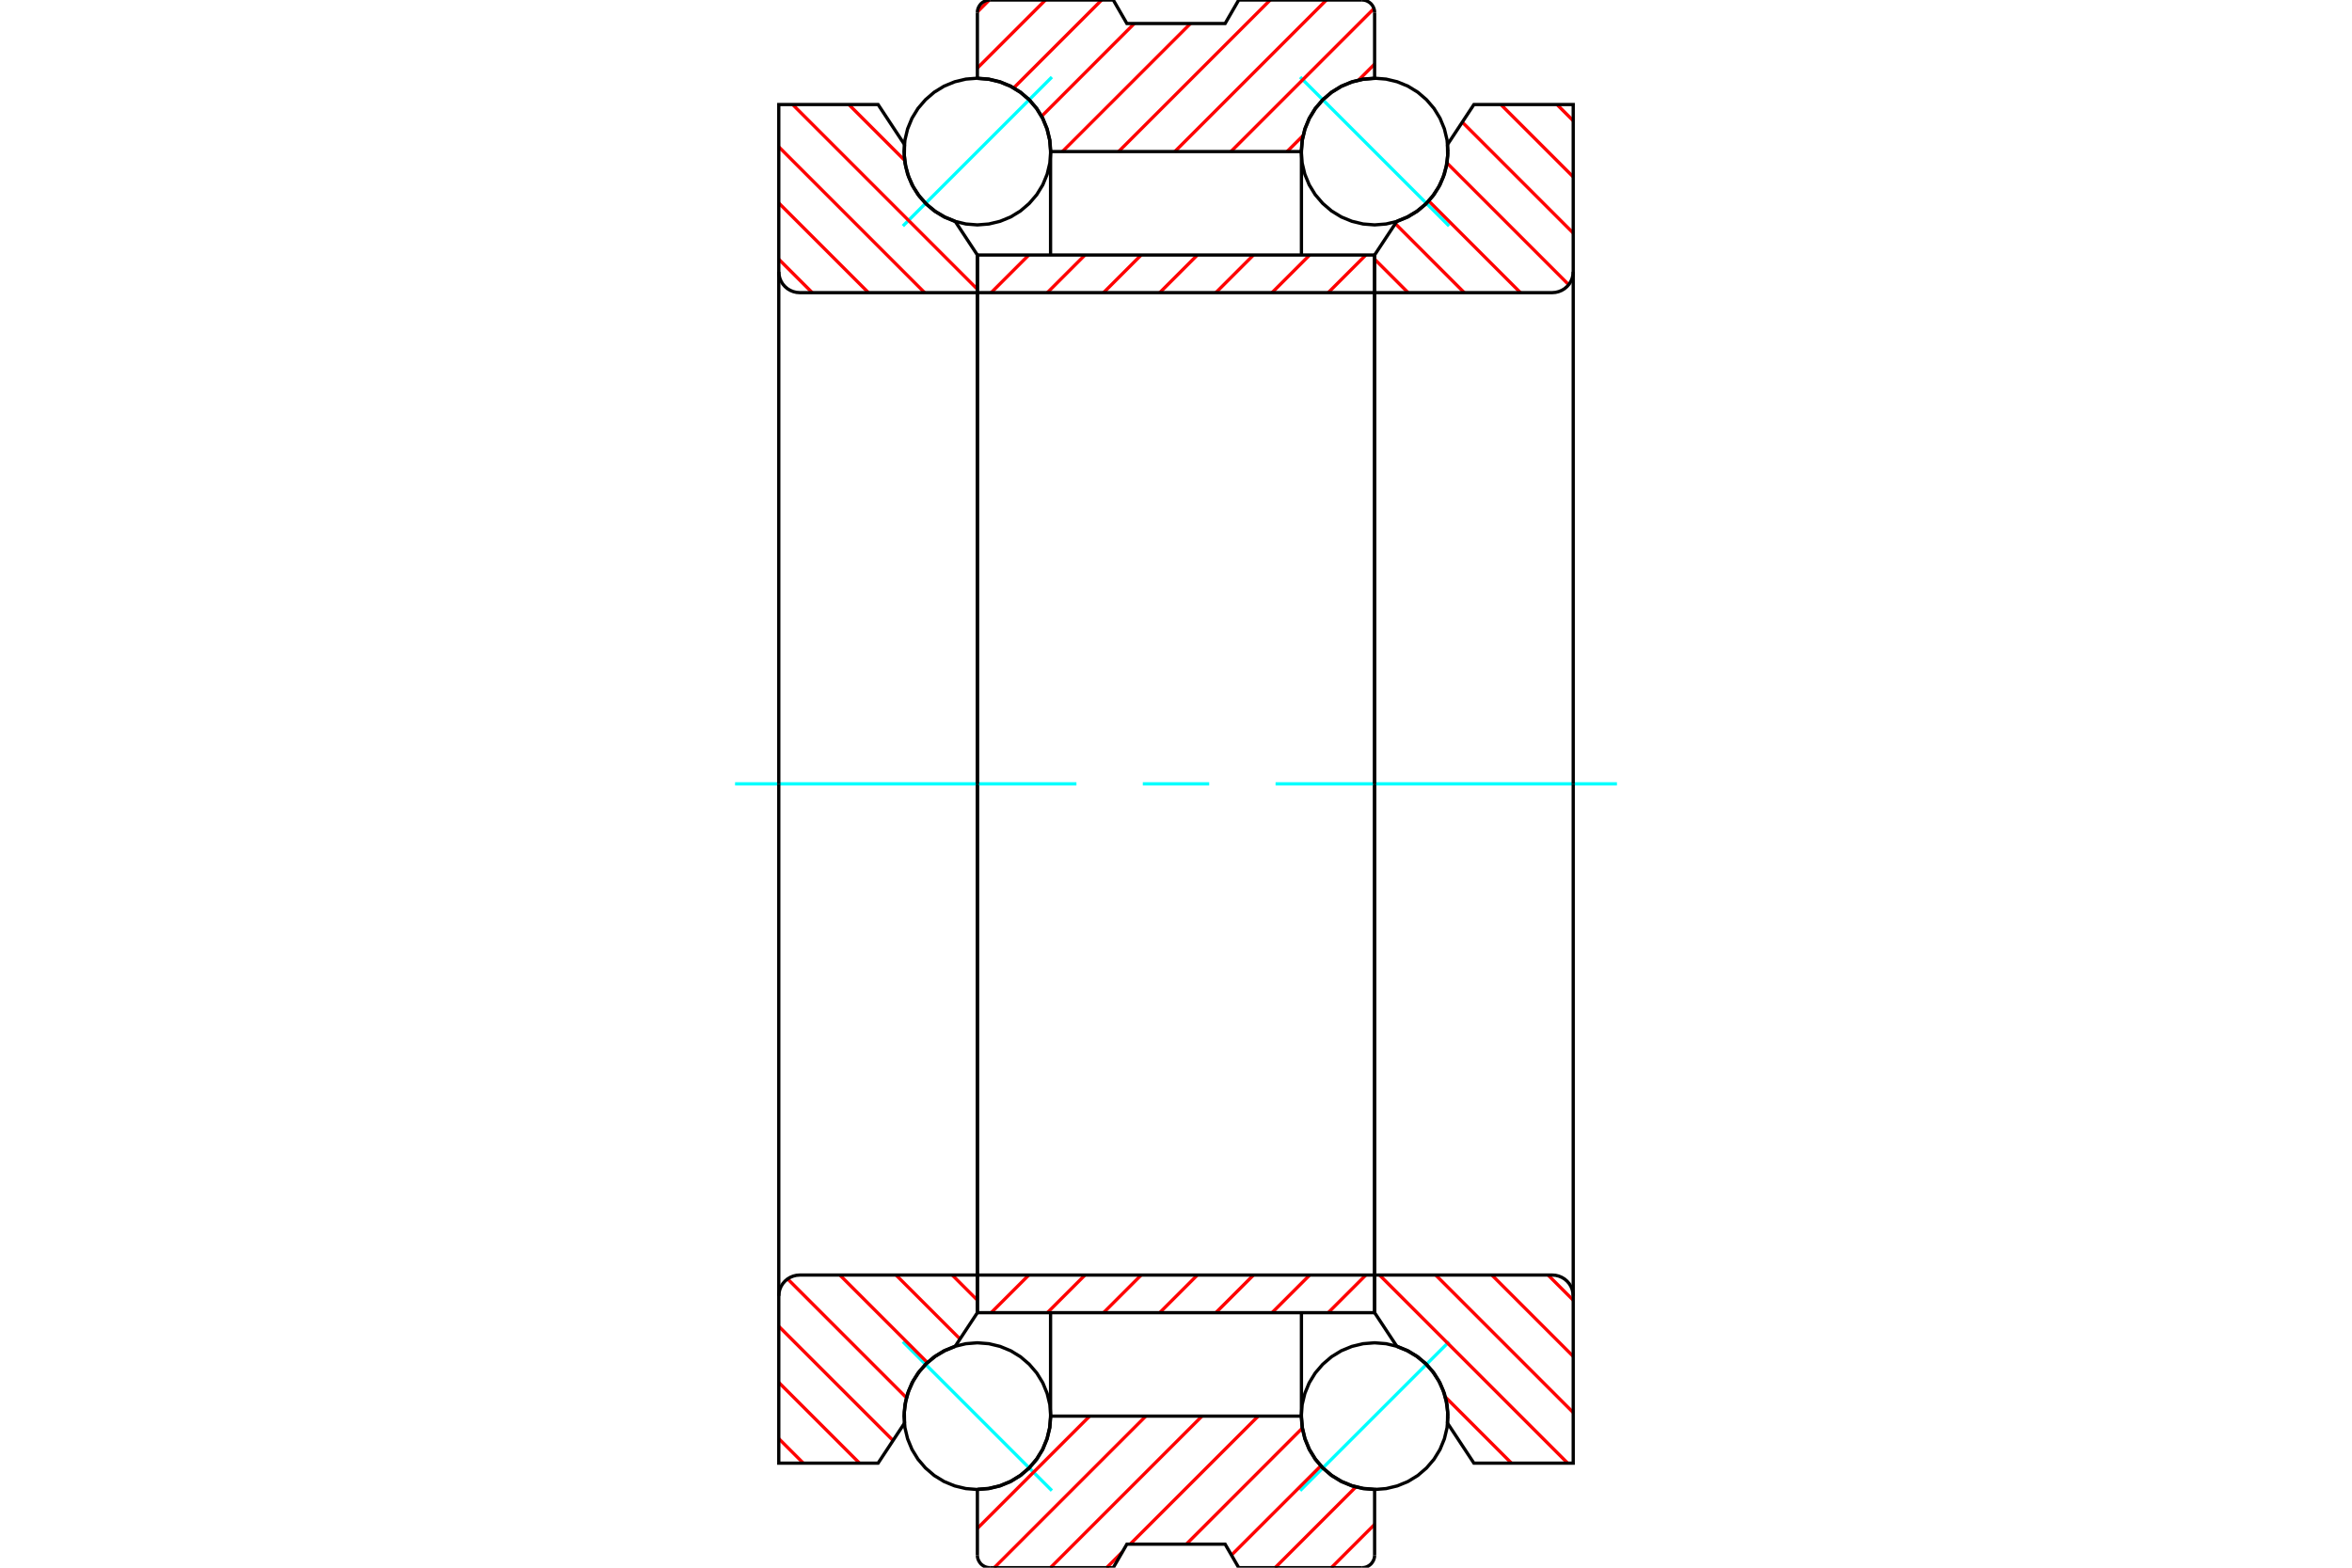 <?xml version="1.0" standalone="no"?>
<!DOCTYPE svg PUBLIC "-//W3C//DTD SVG 1.1//EN"
	"http://www.w3.org/Graphics/SVG/1.1/DTD/svg11.dtd">
<svg xmlns="http://www.w3.org/2000/svg" height="100%" width="100%" viewBox="0 0 36000 24000">
	<rect x="-1800" y="-1200" width="39600" height="26400" style="fill:#FFF"/>
	<g style="fill:none; fill-rule:evenodd" transform="matrix(1 0 0 1 0 0)">
		<g style="fill:none; stroke:#000; stroke-width:50; shape-rendering:geometricPrecision">
		</g>
		<g style="fill:none; stroke:#0FF; stroke-width:50; shape-rendering:geometricPrecision">
			<line x1="19900" y1="1180" x2="22180" y2="3460"/>
			<line x1="13820" y1="3460" x2="16100" y2="1180"/>
			<line x1="16100" y1="22820" x2="13820" y2="20540"/>
			<line x1="22180" y1="20540" x2="19900" y2="22820"/>
		</g>
		<g style="fill:none; stroke:#F00; stroke-width:50; shape-rendering:geometricPrecision">
			<line x1="20906" y1="19520" x2="20330" y2="20096"/>
			<line x1="20046" y1="19520" x2="19470" y2="20096"/>
			<line x1="19186" y1="19520" x2="18610" y2="20096"/>
			<line x1="18327" y1="19520" x2="17751" y2="20096"/>
			<line x1="17467" y1="19520" x2="16891" y2="20096"/>
			<line x1="16607" y1="19520" x2="16031" y2="20096"/>
			<line x1="15747" y1="19520" x2="15171" y2="20096"/>
		</g>
		<g style="fill:none; stroke:#000; stroke-width:50; shape-rendering:geometricPrecision">
			<polyline points="21040,12000 21040,19520 21040,20096 14960,20096 14960,19520 21040,19520"/>
			<line x1="14960" y1="19520" x2="14960" y2="12000"/>
		</g>
		<g style="fill:none; stroke:#0FF; stroke-width:50; shape-rendering:geometricPrecision">
			<line x1="11251" y1="12000" x2="16476" y2="12000"/>
			<line x1="17492" y1="12000" x2="18508" y2="12000"/>
			<line x1="19524" y1="12000" x2="24749" y2="12000"/>
		</g>
		<g style="fill:none; stroke:#F00; stroke-width:50; shape-rendering:geometricPrecision">
			<line x1="20906" y1="3904" x2="20330" y2="4480"/>
			<line x1="20046" y1="3904" x2="19470" y2="4480"/>
			<line x1="19186" y1="3904" x2="18610" y2="4480"/>
			<line x1="18327" y1="3904" x2="17751" y2="4480"/>
			<line x1="17467" y1="3904" x2="16891" y2="4480"/>
			<line x1="16607" y1="3904" x2="16031" y2="4480"/>
			<line x1="15747" y1="3904" x2="15171" y2="4480"/>
		</g>
		<g style="fill:none; stroke:#000; stroke-width:50; shape-rendering:geometricPrecision">
			<polyline points="14960,12000 14960,4480 14960,3904 21040,3904 21040,4480 14960,4480"/>
			<line x1="21040" y1="4480" x2="21040" y2="12000"/>
		</g>
		<g style="fill:none; stroke:#F00; stroke-width:50; shape-rendering:geometricPrecision">
			<line x1="12992" y1="1600" x2="13849" y2="2457"/>
			<line x1="12132" y1="1600" x2="14960" y2="4428"/>
			<line x1="11920" y1="2248" x2="14152" y2="4480"/>
			<line x1="11920" y1="3108" x2="13292" y2="4480"/>
			<line x1="11920" y1="3968" x2="12432" y2="4480"/>
			<line x1="14575" y1="19520" x2="14960" y2="19905"/>
			<line x1="13715" y1="19520" x2="14694" y2="20499"/>
			<line x1="12855" y1="19520" x2="14196" y2="20861"/>
			<line x1="12055" y1="19579" x2="13876" y2="21400"/>
			<line x1="11920" y1="20305" x2="13669" y2="22053"/>
			<line x1="11920" y1="21164" x2="13156" y2="22400"/>
			<line x1="11920" y1="22024" x2="12296" y2="22400"/>
		</g>
		<g style="fill:none; stroke:#000; stroke-width:50; shape-rendering:geometricPrecision">
			<polyline points="14960,19520 12240,19520 12190,19524 12141,19536 12095,19555 12052,19581 12014,19614 11981,19652 11955,19695 11936,19741 11924,19790 11920,19840 11920,22400 13440,22400 13845,21786"/>
			<polyline points="14619,20613 14463,20677 14318,20763 14187,20869 14074,20995 13981,21135 13911,21288 13864,21450 13842,21617 13845,21786"/>
			<polyline points="14619,20613 14960,20096 14960,19520 14960,12000"/>
			<line x1="11920" y1="12000" x2="11920" y2="19840"/>
			<line x1="11920" y1="4160" x2="11920" y2="12000"/>
			<polyline points="14960,12000 14960,4480 14960,3904 14619,3387"/>
			<polyline points="13845,2214 13842,2383 13864,2550 13911,2712 13981,2865 14074,3005 14187,3131 14318,3237 14463,3323 14619,3387"/>
			<polyline points="13845,2214 13440,1600 11920,1600 11920,4160 11924,4210 11936,4259 11955,4305 11981,4348 12014,4386 12052,4419 12095,4445 12141,4464 12190,4476 12240,4480 14960,4480"/>
		</g>
		<g style="fill:none; stroke:#F00; stroke-width:50; shape-rendering:geometricPrecision">
			<line x1="21040" y1="23337" x2="20377" y2="24000"/>
			<line x1="20754" y1="22763" x2="19517" y2="24000"/>
			<line x1="20218" y1="22440" x2="18849" y2="23808"/>
			<line x1="19935" y1="21862" x2="18158" y2="23640"/>
			<line x1="19258" y1="21680" x2="17298" y2="23640"/>
			<line x1="17180" y1="23758" x2="16938" y2="24000"/>
			<line x1="18398" y1="21680" x2="16078" y2="24000"/>
			<line x1="17538" y1="21680" x2="15218" y2="24000"/>
			<line x1="16678" y1="21680" x2="14960" y2="23398"/>
			<line x1="21040" y1="981" x2="20793" y2="1228"/>
			<line x1="19948" y1="2073" x2="19701" y2="2320"/>
			<line x1="21030" y1="131" x2="18841" y2="2320"/>
			<line x1="20302" y1="0" x2="17982" y2="2320"/>
			<line x1="19442" y1="0" x2="17122" y2="2320"/>
			<line x1="18222" y1="360" x2="16262" y2="2320"/>
			<line x1="17362" y1="360" x2="15942" y2="1781"/>
			<line x1="16862" y1="0" x2="15515" y2="1347"/>
			<line x1="16002" y1="0" x2="14960" y2="1042"/>
			<line x1="15142" y1="0" x2="14960" y2="182"/>
		</g>
		<g style="fill:none; stroke:#000; stroke-width:50; shape-rendering:geometricPrecision">
			<line x1="14960" y1="1200" x2="14960" y2="192"/>
			<polyline points="15152,0 15122,2 15093,9 15065,21 15039,37 15016,56 14997,79 14981,105 14969,133 14962,162 14960,192"/>
			<polyline points="15152,0 17040,0 17248,360 18752,360 18960,0 20848,0"/>
			<polyline points="21040,192 21038,162 21031,133 21019,105 21003,79 20984,56 20961,37 20935,21 20907,9 20878,2 20848,0"/>
			<polyline points="21040,192 21040,1200 20865,1214 20694,1255 20532,1322 20382,1414 20248,1528 20134,1662 20042,1812 19975,1974 19934,2145 19920,2320 16080,2320 16066,2145 16025,1974 15958,1812 15866,1662 15752,1528 15618,1414 15468,1322 15306,1255 15135,1214 14960,1200"/>
			<line x1="16080" y1="2320" x2="16080" y2="3904"/>
			<line x1="19920" y1="3904" x2="19920" y2="2320"/>
			<line x1="19920" y1="21680" x2="19920" y2="20096"/>
			<line x1="16080" y1="20096" x2="16080" y2="21680"/>
			<polyline points="14960,22800 15135,22786 15306,22745 15468,22678 15618,22586 15752,22472 15866,22338 15958,22188 16025,22026 16066,21855 16080,21680 19920,21680 19934,21855 19975,22026 20042,22188 20134,22338 20248,22472 20382,22586 20532,22678 20694,22745 20865,22786 21040,22800 21040,23808"/>
			<polyline points="20848,24000 20878,23998 20907,23991 20935,23979 20961,23963 20984,23944 21003,23921 21019,23895 21031,23867 21038,23838 21040,23808"/>
			<polyline points="20848,24000 18960,24000 18752,23640 17248,23640 17040,24000 15152,24000"/>
			<polyline points="14960,23808 14962,23838 14969,23867 14981,23895 14997,23921 15016,23944 15039,23963 15065,23979 15093,23991 15122,23998 15152,24000"/>
			<line x1="14960" y1="23808" x2="14960" y2="22800"/>
		</g>
		<g style="fill:none; stroke:#F00; stroke-width:50; shape-rendering:geometricPrecision">
			<line x1="23831" y1="1600" x2="24080" y2="1849"/>
			<line x1="22972" y1="1600" x2="24080" y2="2708"/>
			<line x1="22382" y1="1870" x2="24080" y2="3568"/>
			<line x1="22146" y1="2494" x2="24011" y2="4359"/>
			<line x1="21867" y1="3075" x2="23272" y2="4480"/>
			<line x1="21357" y1="3424" x2="22412" y2="4480"/>
			<line x1="21040" y1="3968" x2="21552" y2="4480"/>
			<line x1="23695" y1="19520" x2="24080" y2="19905"/>
			<line x1="22835" y1="19520" x2="24080" y2="20765"/>
			<line x1="21975" y1="19520" x2="24080" y2="21625"/>
			<line x1="21115" y1="19520" x2="23995" y2="22400"/>
			<line x1="22120" y1="21384" x2="23135" y2="22400"/>
		</g>
		<g style="fill:none; stroke:#000; stroke-width:50; shape-rendering:geometricPrecision">
			<polyline points="21040,4480 23760,4480 23810,4476 23859,4464 23905,4445 23948,4419 23986,4386 24019,4348 24045,4305 24064,4259 24076,4210 24080,4160 24080,1600 22560,1600 22155,2214"/>
			<polyline points="21381,3387 21537,3323 21682,3237 21813,3131 21926,3005 22019,2865 22089,2712 22136,2550 22158,2383 22155,2214"/>
			<polyline points="21381,3387 21040,3904 21040,4480 21040,12000"/>
			<line x1="24080" y1="12000" x2="24080" y2="4160"/>
			<line x1="24080" y1="19840" x2="24080" y2="12000"/>
			<polyline points="21040,12000 21040,19520 21040,20096 21381,20613"/>
			<polyline points="22155,21786 22158,21617 22136,21450 22089,21288 22019,21135 21926,20995 21813,20869 21682,20763 21537,20677 21381,20613"/>
			<polyline points="22155,21786 22560,22400 24080,22400 24080,19840 24076,19790 24064,19741 24045,19695 24019,19652 23986,19614 23948,19581 23905,19555 23859,19536 23810,19524 23760,19520 21040,19520"/>
			<polyline points="22163,2320 22149,2144 22108,1973 22041,1810 21949,1660 21834,1526 21700,1411 21550,1319 21387,1252 21216,1211 21040,1197 20864,1211 20693,1252 20530,1319 20380,1411 20246,1526 20131,1660 20039,1810 19972,1973 19931,2144 19917,2320 19931,2496 19972,2667 20039,2830 20131,2980 20246,3114 20380,3229 20530,3321 20693,3388 20864,3429 21040,3443 21216,3429 21387,3388 21550,3321 21700,3229 21834,3114 21949,2980 22041,2830 22108,2667 22149,2496 22163,2320"/>
			<polyline points="22163,21680 22149,21504 22108,21333 22041,21170 21949,21020 21834,20886 21700,20771 21550,20679 21387,20612 21216,20571 21040,20557 20864,20571 20693,20612 20530,20679 20380,20771 20246,20886 20131,21020 20039,21170 19972,21333 19931,21504 19917,21680 19931,21856 19972,22027 20039,22190 20131,22340 20246,22474 20380,22589 20530,22681 20693,22748 20864,22789 21040,22803 21216,22789 21387,22748 21550,22681 21700,22589 21834,22474 21949,22340 22041,22190 22108,22027 22149,21856 22163,21680"/>
			<polyline points="16083,2320 16069,2144 16028,1973 15961,1810 15869,1660 15754,1526 15620,1411 15470,1319 15307,1252 15136,1211 14960,1197 14784,1211 14613,1252 14450,1319 14300,1411 14166,1526 14051,1660 13959,1810 13892,1973 13851,2144 13837,2320 13851,2496 13892,2667 13959,2830 14051,2980 14166,3114 14300,3229 14450,3321 14613,3388 14784,3429 14960,3443 15136,3429 15307,3388 15470,3321 15620,3229 15754,3114 15869,2980 15961,2830 16028,2667 16069,2496 16083,2320"/>
			<polyline points="16083,21680 16069,21504 16028,21333 15961,21170 15869,21020 15754,20886 15620,20771 15470,20679 15307,20612 15136,20571 14960,20557 14784,20571 14613,20612 14450,20679 14300,20771 14166,20886 14051,21020 13959,21170 13892,21333 13851,21504 13837,21680 13851,21856 13892,22027 13959,22190 14051,22340 14166,22474 14300,22589 14450,22681 14613,22748 14784,22789 14960,22803 15136,22789 15307,22748 15470,22681 15620,22589 15754,22474 15869,22340 15961,22190 16028,22027 16069,21856 16083,21680"/>
		</g>
	</g>
</svg>
